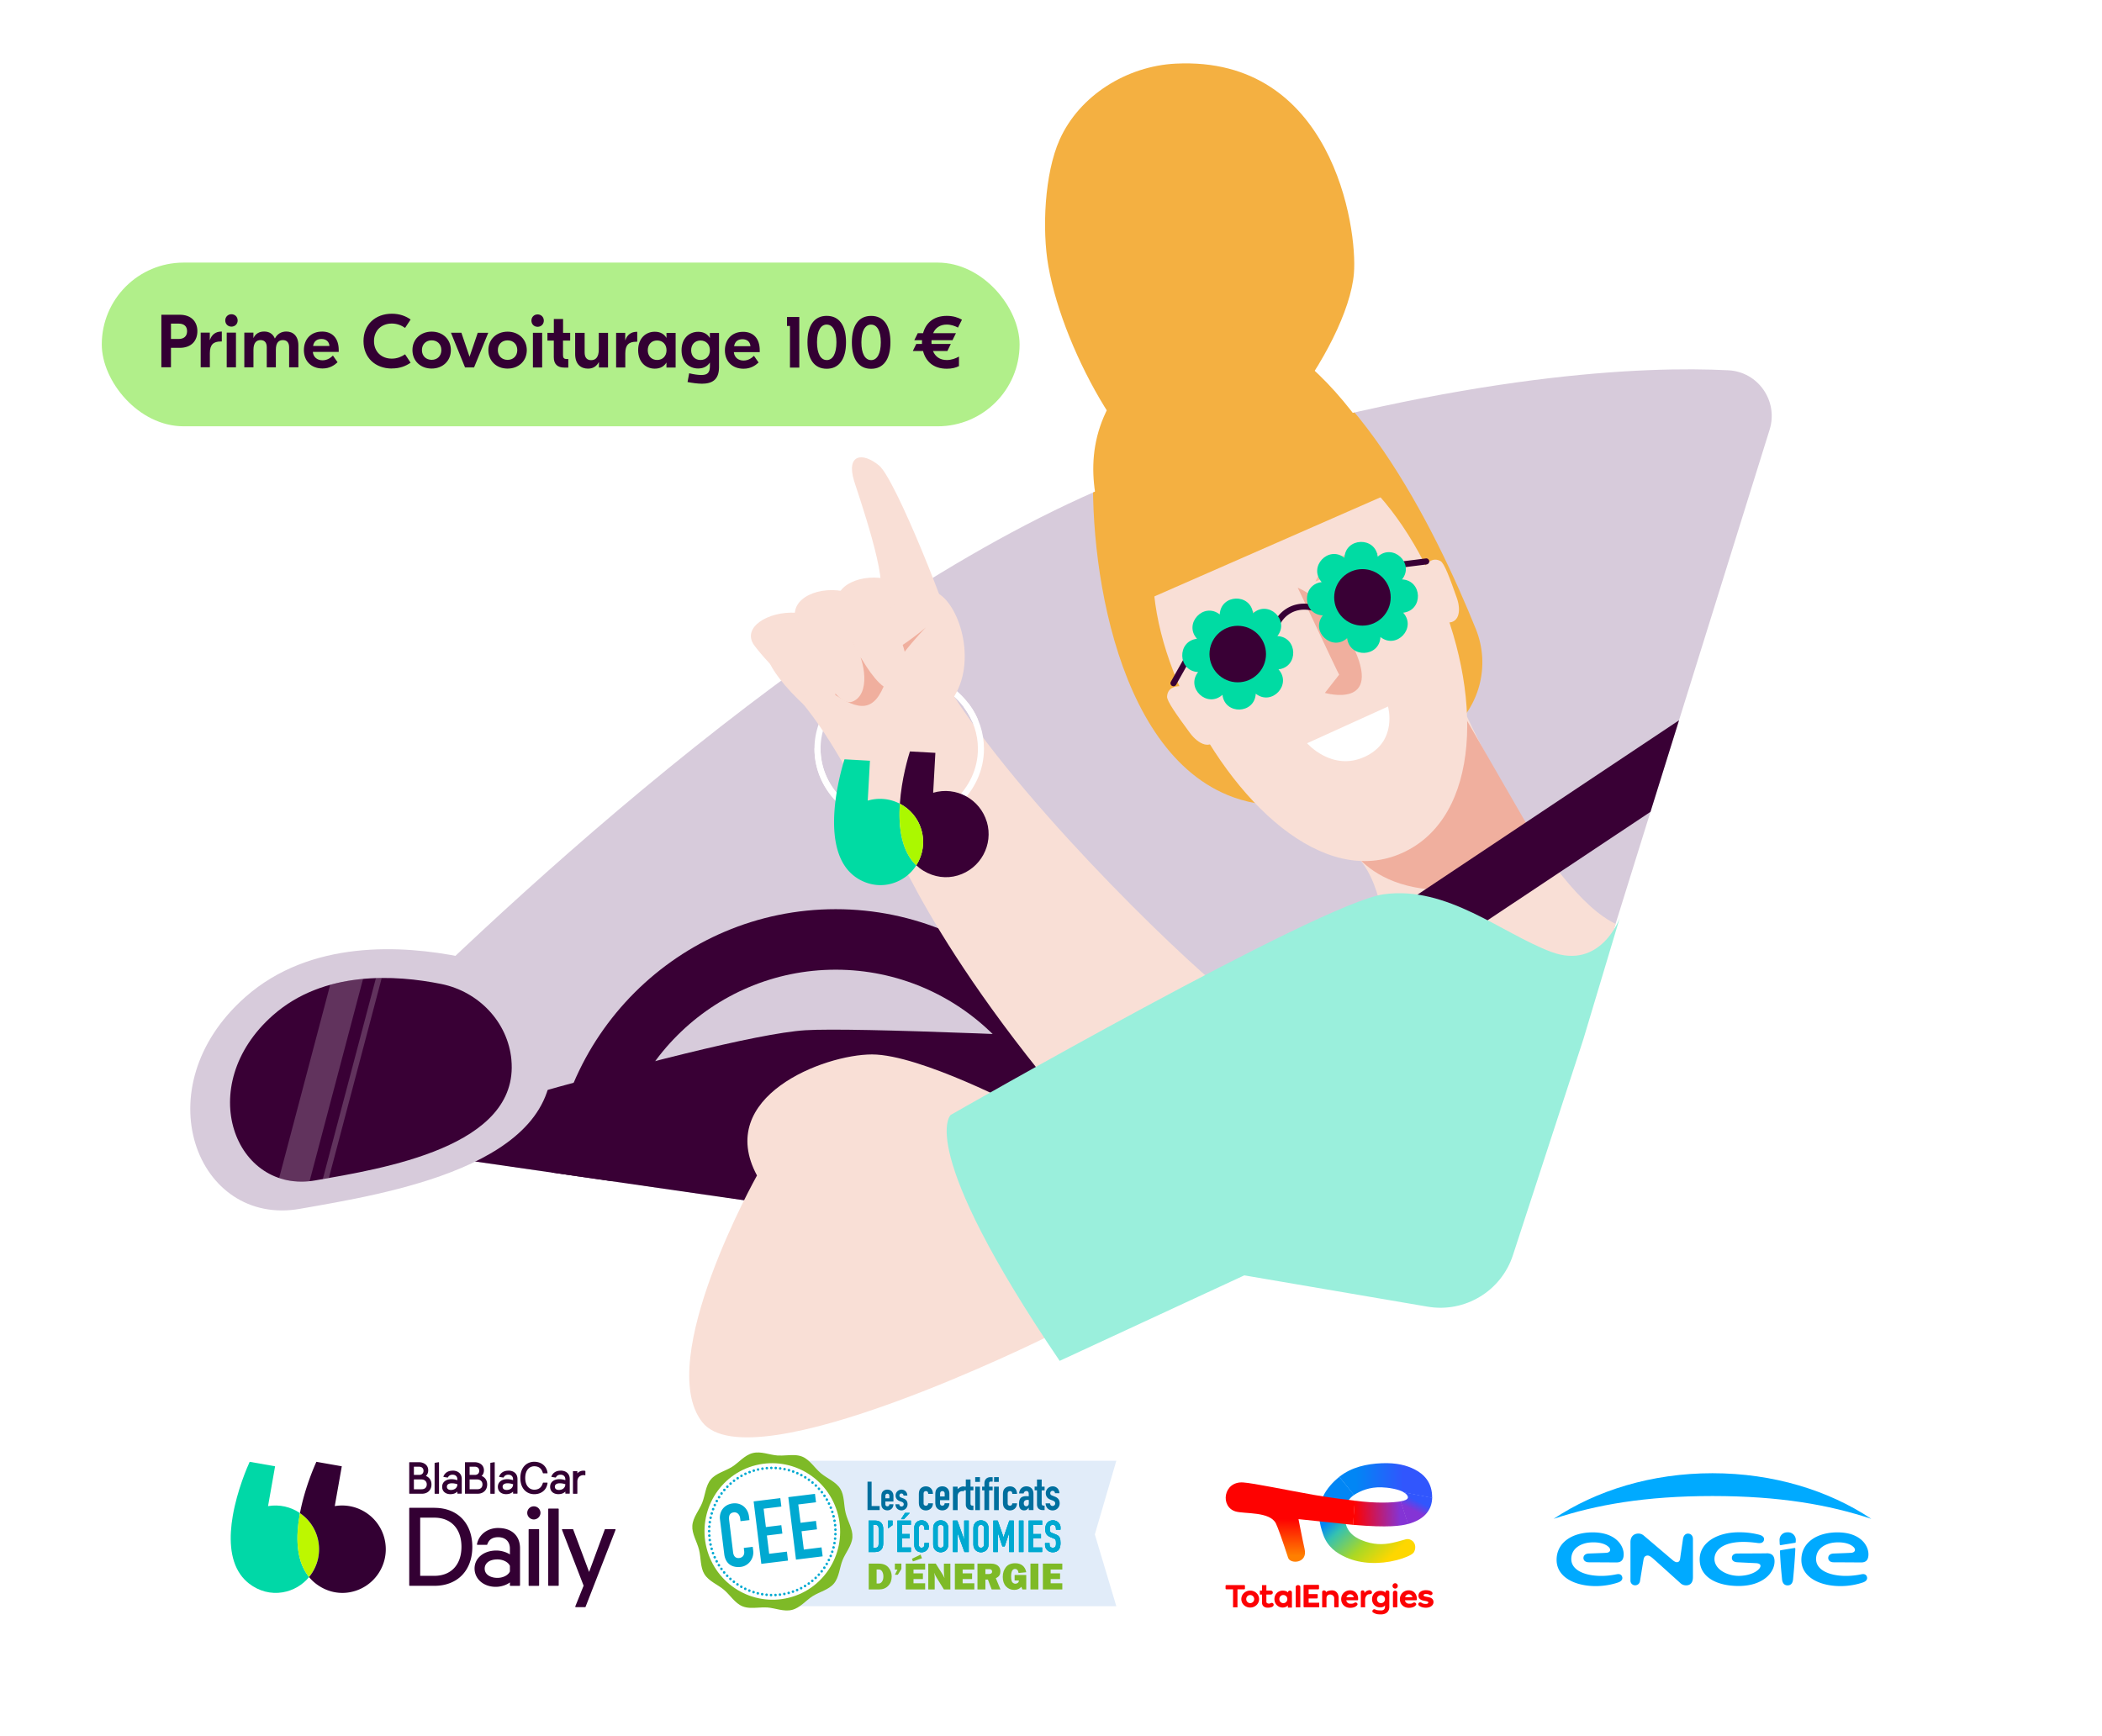 <svg xmlns="http://www.w3.org/2000/svg" viewBox="0 0 621 513"><defs><linearGradient id="Dégradé_sans_nom_4" x1="-1005.8" x2="-1005.39" y1="399.22" y2="400.03" data-name="Dégradé sans nom 4" gradientTransform="matrix(3.94 0 0 -3.94 4380.06 2019.02)" gradientUnits="userSpaceOnUse"><stop offset="0" stop-color="#8434d5"/><stop offset=".85" stop-color="#3156fd"/><stop offset="1" stop-color="#3156fd"/></linearGradient><linearGradient id="Dégradé_sans_nom_6" x1="-1011.73" x2="-1007.71" y1="399.8" y2="395.43" data-name="Dégradé sans nom 6" gradientTransform="matrix(3.94 0 0 -3.94 4380.06 2019.02)" gradientUnits="userSpaceOnUse"><stop offset="0" stop-color="#0186f5"/><stop offset=".13" stop-color="#0186f5"/><stop offset=".32" stop-color="#35c2b0"/><stop offset=".67" stop-color="#aad825"/><stop offset="1" stop-color="#fed700"/></linearGradient><linearGradient id="Dégradé_sans_nom_2" x1="-1014.98" x2="-1014.95" y1="395.78" y2="398.52" data-name="Dégradé sans nom 2" gradientTransform="matrix(3.94 0 0 -3.94 4380.06 2019.02)" gradientUnits="userSpaceOnUse"><stop offset="0" stop-color="#ff7f00"/><stop offset="1" stop-color="#fe0201"/></linearGradient><linearGradient id="Dégradé_sans_nom_3" x1="-1010.93" x2="-1006.48" y1="401.5" y2="401.41" data-name="Dégradé sans nom 3" gradientTransform="matrix(3.94 0 0 -3.94 4380.06 2019.02)" gradientUnits="userSpaceOnUse"><stop offset="0" stop-color="#0186f5"/><stop offset=".2" stop-color="#0186f5"/><stop offset="1" stop-color="#3156fd"/></linearGradient><linearGradient id="Dégradé_sans_nom_5" x1="-1006.7" x2="-1010.12" y1="399.03" y2="398.87" data-name="Dégradé sans nom 5" gradientTransform="matrix(3.94 0 0 -3.94 4380.06 2019.02)" gradientUnits="userSpaceOnUse"><stop offset="0" stop-color="#8434d5"/><stop offset="1" stop-color="#fe0201"/></linearGradient><clipPath id="clippath-2"><path d="m398.53 173.76 6.144-2.793 2.793 6.145-6.145 2.793z" class="cls-5"/></clipPath><clipPath id="clippath-3"><path d="M151.09 313.14c-1.05-11.17-9.7-20.16-20.69-22.39-13.5-2.74-34.7-4.05-49.74 9.21-23.71 20.92-11.16 53 12.55 48.81 19.63-3.46 60.31-9.8 57.87-35.64Z" class="cls-5"/></clipPath><clipPath id="clippath"><path d="M128.2 341.43c-19.29-2.78-27.1-26.45-13.21-40.13 50.81-50.07 151.87-141.26 237.43-166.8 81.76-24.41 133.55-26.33 158.2-25.09 8.81.44 14.81 9.11 12.19 17.53l-74.8 239.98c-3.55 11.39-14.85 18.52-26.66 16.81L128.2 341.44Z" class="cls-5"/></clipPath><clipPath id="clippath-1"><path d="m361.205 191.018 6.146-2.793 2.792 6.145-6.145 2.793z" class="cls-5"/></clipPath><filter id="drop-shadow-1" filterUnits="userSpaceOnUse"><feOffset/><feGaussianBlur result="blur" stdDeviation="6"/><feFlood flood-color="#686868" flood-opacity=".15"/><feComposite in2="blur" operator="in"/><feComposite in="SourceGraphic"/></filter><style>.cls-1{fill:#006f9e}.cls-1,.cls-10,.cls-11,.cls-12,.cls-14,.cls-2,.cls-21,.cls-22,.cls-23,.cls-24,.cls-29,.cls-3,.cls-4,.cls-5,.cls-6,.cls-7,.cls-9{stroke-width:0}.cls-2{fill:#303}.cls-3{fill:#f9dfd6}.cls-4{opacity:.2}.cls-29,.cls-4{fill:#fff}.cls-5{fill:none}.cls-6{fill:#7eba27}.cls-7{fill:#0af}.cls-9{fill:#f7bea5}.cls-10{fill:#00a9d1}.cls-11{fill:#f0af9e}.cls-12{fill:#004754}.cls-31{mix-blend-mode:multiply}.cls-14{fill:#00dba3}.cls-21{fill:#fc0103}.cls-22{fill:#d7cbdb}.cls-23{fill:#f4b041}.cls-24{fill:#390035}</style></defs><g style="isolation:isolate"><g id="Calque_1" data-name="Calque 1"><g style="filter:url(#drop-shadow-1)"><path d="M72.58 416.73h475.83c14 0 25.34 8.95 25.34 20v29.05c0 11.05-11.35 20-25.34 20H72.58c-14 0-25.34-8.95-25.34-20v-29.05c0-11.05 11.35-20 25.34-20Z" class="cls-29"/><path d="M224.21 431.62v42.98H329.8l-6.35-21.22 6.35-21.76H224.21z" style="fill:#e1ecf9;stroke-width:0"/><path d="M256.29 437.8h1.21v7.2h2.38v1.2h-3.59v-8.4zM261.57 442.72h1.18v-.68c0-.45-.22-.68-.59-.68s-.59.24-.59.68v.68Zm0 .95v.81c0 .38.22.59.59.59.46 0 .57-.34.59-.6h1.2c0 .5-.18.96-.48 1.27-.32.33-.76.53-1.31.53-.73 0-1.29-.34-1.57-.86-.17-.31-.22-.73-.22-1.22v-1.97c0-.48.06-.91.22-1.22.28-.52.84-.86 1.57-.86 1.11 0 1.79.81 1.79 1.87v1.65h-2.38ZM266.92 441.9c-.01-.4-.3-.61-.61-.61-.38 0-.59.3-.59.6 0 .22.06.44.51.61l.71.28c.9.34 1.18.98 1.18 1.69 0 .99-.76 1.81-1.79 1.81-.94 0-1.75-.63-1.79-1.81h1.13c.05.33.2.67.65.67.34 0 .67-.25.67-.65 0-.33-.14-.56-.6-.73l-.58-.21c-.76-.28-1.22-.85-1.22-1.65 0-1.02.8-1.75 1.77-1.75s1.69.76 1.7 1.75h-1.13ZM311.67 441.21c-.01-.47-.34-.71-.71-.71-.44 0-.68.34-.68.7 0 .26.07.51.59.71l.82.33c1.04.4 1.37 1.14 1.37 1.96 0 1.15-.88 2.09-2.08 2.09-1.09 0-2.02-.73-2.08-2.09h1.31c.05.38.23.78.75.78.4 0 .78-.29.78-.75 0-.38-.16-.64-.7-.85l-.67-.25c-.88-.33-1.41-.99-1.41-1.92 0-1.18.93-2.03 2.05-2.03s1.96.88 1.97 2.03h-1.31Zm-5.32-4.05h1.4v2.11h.86v1.09h-.86v3.84c0 .64.25.68.86.68v1.31h-.57c-1.26 0-1.68-.89-1.68-1.63v-4.21h-.7v-1.09h.7v-2.11Zm-2.42 6.06a1.82 1.82 0 0 0-.38-.04c-.6 0-1.09.25-1.09.99 0 .53.27.89.73.89s.75-.33.75-.89v-.94Zm0 2.27h-.03c-.37.51-.67.79-1.34.79s-1.51-.31-1.51-1.85.45-2.35 2.2-2.35c.19 0 .38.03.67.04v-.73c0-.46-.18-.82-.7-.82-.36 0-.71.25-.79.7h-1.35c.04-.62.26-1.14.63-1.5.37-.37.89-.59 1.52-.59 1.16 0 2.09.74 2.09 2.19v4.83h-1.4v-.71Zm-6.23-1.28c0 .44.26.68.68.68.53 0 .66-.4.68-.7h1.4c0 .57-.21 1.11-.56 1.48-.37.38-.88.62-1.52.62-.85 0-1.49-.4-1.82-1-.19-.36-.26-.85-.26-1.41v-2.28c0-.56.07-1.05.26-1.41.33-.6.97-1 1.82-1 1.29 0 2.08.93 2.08 2.22h-1.4c0-.56-.26-.82-.68-.82s-.68.27-.68.79v2.83Zm-4.02-4.94h1.4v6.94h-1.4v-6.94Zm0-2.81h1.4v1.4h-1.4v-1.4Zm-2.85 3.9h-.68v-1.09h.68v-.94c0-1.34.89-1.86 1.79-1.86h.64v1.31h-.63c-.26 0-.41.18-.41.48v1.01h1.04v1.09h-1.04v5.84h-1.4v-5.84Zm-2.72-1.09h1.4v6.94h-1.4v-6.94Zm0-2.81h1.4v1.4h-1.4v-1.4Zm-2.79.7h1.4v2.11h.86v1.09h-.86v3.84c0 .64.25.68.86.68v1.31h-.57c-1.26 0-1.68-.89-1.68-1.63v-4.21h-.7v-1.09h.7v-2.11Zm-3.81 2.11h1.4v.74c.57-.51 1.04-.82 1.85-.82v1.48c-.14-.05-.27-.08-.42-.08-.59 0-1.42.37-1.42 1.5v4.12h-1.4v-6.94Zm-3.79 2.9h1.37v-.79c0-.52-.26-.79-.68-.79s-.68.27-.68.79v.79Zm0 1.09v.94c0 .44.26.68.68.68.53 0 .66-.4.68-.7h1.4c0 .57-.2 1.11-.56 1.48-.37.38-.88.62-1.52.62-.85 0-1.49-.4-1.82-1-.19-.36-.26-.85-.26-1.41v-2.28c0-.56.07-1.05.26-1.41.33-.6.97-1 1.82-1 1.29 0 2.08.94 2.08 2.16v1.92h-2.76Zm-4.86.95c0 .44.26.68.68.68.53 0 .66-.4.68-.7h1.4c0 .57-.2 1.11-.56 1.48-.37.38-.88.62-1.52.62-.85 0-1.49-.4-1.82-1-.19-.36-.26-.85-.26-1.41v-2.28c0-.56.07-1.05.26-1.41.33-.6.97-1 1.82-1 1.29 0 2.08.93 2.08 2.22h-1.4c0-.56-.26-.82-.68-.82s-.68.27-.68.79v2.83Z" class="cls-1"/><path d="M313.32 451.32c0-1.03-.89-2.1-2.22-2.1-1.53 0-2.28 1.13-2.28 2.54 0 1.16.3 1.92 1.45 2.38l.95.39c.65.26.77.42.77 1.41 0 .85-.06 1.38-.97 1.38-.68 0-.94-.47-.94-.95v-.42h-1.33v.5c0 1.25.98 2.2 2.27 2.2 1.72 0 2.3-1.16 2.3-2.72 0-1.36-.22-2.1-1.4-2.54l-1.02-.4c-.69-.27-.76-.52-.76-1.24 0-.61.17-1.2.9-1.2.68 0 .94.51.94 1.12v.3h1.33v-.65Zm-9.4 7.26h3.97v-1.33h-2.64v-2.72h2.3v-1.25h-2.3v-2.72h2.64v-1.25h-3.97v9.28Zm-2.88 0h1.33v-9.28h-1.33v9.28Zm-7.56 0h1.33v-5.64h.03l1.31 3.99h.67l1.32-3.99h.03v5.64h1.33v-9.28h-1.29l-1.7 4.91h-.03l-1.71-4.91h-1.28v9.28Zm-5.89-2.19c0 1.51 1.15 2.27 2.23 2.27s2.23-.76 2.23-2.27v-4.9c0-1.51-1.15-2.27-2.23-2.27s-2.23.76-2.23 2.27v4.9Zm1.33-4.9c0-.64.42-.94.9-.94s.9.3.9.94v4.9c0 .64-.42.94-.9.94s-.9-.3-.9-.94v-4.9Zm-7.36 7.09h1.33V453h.03l2.04 5.58h1.25v-9.28h-1.33v5.59h-.03l-2.01-5.59h-1.28v9.28Zm-5.85-2.19c0 1.51 1.15 2.27 2.23 2.27s2.23-.76 2.23-2.27v-4.9c0-1.51-1.15-2.27-2.23-2.27s-2.23.76-2.23 2.27v4.9Zm1.33-4.9c0-.64.42-.94.9-.94s.9.3.9.94v4.9c0 .64-.42.94-.9.94s-.9-.3-.9-.94v-4.9Zm-2.6 4.44h-1.33v.46c0 .73-.47.94-.84.94-.6 0-.81-.42-.81-.95v-4.74c0-.63.16-1.08.82-1.08.51 0 .82.44.82.96v.44h1.33v-.52c0-1.29-.91-2.22-2.14-2.22-1.29 0-2.17.93-2.17 2.14v5.11c0 1.69 1.17 2.19 2.19 2.19 1.19 0 2.11-1 2.11-2.15v-.57Zm-9.31 2.65h3.97v-1.33h-2.64v-2.72h2.3v-1.25h-2.3v-2.72h2.64v-1.25h-3.97v9.28Zm1.07-9.7h.86l1.72-1.84h-1.41l-1.17 1.84Zm-3.84 2.72 1.33-.96v-1.33h-1.33v2.29Zm-5.74 6.98h1.85c1.57 0 2.45-.82 2.45-2.54v-4.34c0-1.5-.84-2.4-2.34-2.4h-1.97v9.28Zm1.33-8.03h.61c.78 0 1.03.42 1.03 1.15v4.47c0 .79-.29 1.16-1.03 1.16h-.61v-6.78Z" class="cls-10"/><path d="M313.32 451.32c0-1.03-.89-2.1-2.22-2.1-1.53 0-2.28 1.13-2.28 2.54 0 1.16.3 1.92 1.45 2.38l.95.39c.65.26.77.42.77 1.41 0 .85-.06 1.38-.97 1.38-.68 0-.94-.47-.94-.95v-.42h-1.33v.5c0 1.25.98 2.2 2.27 2.2 1.72 0 2.3-1.16 2.3-2.72 0-1.36-.22-2.1-1.4-2.54l-1.02-.4c-.69-.27-.76-.52-.76-1.24 0-.61.17-1.2.9-1.2.68 0 .94.51.94 1.12v.3h1.33v-.65Zm-9.4 7.26h3.97v-1.33h-2.64v-2.72h2.3v-1.25h-2.3v-2.72h2.64v-1.25h-3.97v9.28Zm-2.88 0h1.33v-9.28h-1.33v9.28Zm-7.56 0h1.33v-5.64h.03l1.31 3.99h.67l1.32-3.99h.03v5.64h1.33v-9.28h-1.29l-1.7 4.91h-.03l-1.71-4.91h-1.28v9.28Zm-5.89-2.19c0 1.51 1.15 2.27 2.23 2.27s2.23-.76 2.23-2.27v-4.9c0-1.51-1.15-2.27-2.23-2.27s-2.23.76-2.23 2.27v4.9Zm1.33-4.9c0-.64.42-.94.9-.94s.9.3.9.94v4.9c0 .64-.42.94-.9.94s-.9-.3-.9-.94v-4.9Zm-7.36 7.09h1.33V453h.03l2.04 5.58h1.25v-9.28h-1.33v5.59h-.03l-2.01-5.59h-1.28v9.28Zm-5.85-2.19c0 1.51 1.15 2.27 2.23 2.27s2.23-.76 2.23-2.27v-4.9c0-1.51-1.15-2.27-2.23-2.27s-2.23.76-2.23 2.27v4.9Zm1.33-4.9c0-.64.42-.94.9-.94s.9.3.9.94v4.9c0 .64-.42.94-.9.94s-.9-.3-.9-.94v-4.9Zm-2.6 4.44h-1.33v.46c0 .73-.47.94-.84.94-.6 0-.81-.42-.81-.95v-4.74c0-.63.16-1.08.82-1.08.51 0 .82.44.82.96v.44h1.33v-.52c0-1.29-.91-2.22-2.14-2.22-1.29 0-2.17.93-2.17 2.14v5.11c0 1.69 1.17 2.19 2.19 2.19 1.19 0 2.11-1 2.11-2.15v-.57Zm-9.31 2.65h3.97v-1.33h-2.64v-2.72h2.3v-1.25h-2.3v-2.72h2.64v-1.25h-3.97v9.28Zm1.07-9.7h.86l1.72-1.84h-1.41l-1.17 1.84Zm-3.84 2.72 1.33-.96v-1.33h-1.33v2.29Zm-5.74 6.98h1.85c1.57 0 2.45-.82 2.45-2.54v-4.34c0-1.5-.84-2.4-2.34-2.4h-1.97v9.28Zm1.33-8.03h.61c.78 0 1.03.42 1.03 1.15v4.47c0 .79-.29 1.16-1.03 1.16h-.61v-6.78Z" class="cls-10"/><path d="M257.94 457.34h.61c.74 0 1.03-.37 1.03-1.16v-4.48c0-.73-.25-1.15-1.03-1.15h-.61v6.79Zm-1.33-8.05h1.97c1.5 0 2.34.9 2.34 2.4v4.35c0 1.72-.89 2.55-2.45 2.55h-1.85v-9.3ZM262.34 449.29h1.33v1.34l-1.33.96v-2.3zM267.35 447.03h1.41l-1.72 1.84h-.86l1.18-1.84Zm-2.24 2.26h3.97v1.25h-2.64v2.73h2.3v1.25h-2.3v2.73h2.64v1.33h-3.97v-9.3ZM274.42 456.51c0 1.15-.93 2.15-2.12 2.15-1.02 0-2.19-.5-2.19-2.19v-5.12c0-1.21.88-2.14 2.17-2.14s2.14.93 2.14 2.22v.52h-1.33v-.44c0-.52-.31-.97-.82-.97-.67 0-.82.46-.82 1.08v4.75c0 .54.21.95.81.95.37 0 .84-.21.84-.94v-.46h1.33v.57ZM277 456.4c0 .64.42.94.9.94s.9-.3.9-.94v-4.91c0-.64-.42-.94-.9-.94s-.9.3-.9.94v4.91Zm-1.33-4.91c0-1.51 1.15-2.27 2.23-2.27s2.23.76 2.23 2.27v4.91c0 1.51-1.15 2.27-2.23 2.27s-2.23-.76-2.23-2.27v-4.91ZM281.52 449.29h1.28l2.01 5.61h.02v-5.61h1.33v9.3h-1.25l-2.04-5.59h-.02v5.59h-1.33v-9.3zM288.88 456.4c0 .64.42.94.9.94s.9-.3.9-.94v-4.91c0-.64-.42-.94-.9-.94s-.9.3-.9.94v4.91Zm-1.33-4.91c0-1.51 1.15-2.27 2.23-2.27s2.23.76 2.23 2.27v4.91c0 1.51-1.15 2.27-2.23 2.27s-2.23-.76-2.23-2.27v-4.91ZM293.45 449.29h1.28l1.71 4.93h.03l1.69-4.93h1.3v9.3h-1.34v-5.65h-.02l-1.32 3.99h-.67l-1.3-3.99h-.03v5.65h-1.33v-9.3zM301.01 449.29h1.33v9.3h-1.33zM303.88 449.29h3.97v1.26h-2.64v2.73h2.3v1.25h-2.3v2.73h2.64v1.33h-3.97v-9.3zM313.27 451.97h-1.33v-.3c0-.61-.26-1.12-.94-1.12-.73 0-.9.59-.9 1.2 0 .72.06.97.76 1.24l1.02.4c1.18.44 1.4 1.19 1.4 2.55 0 1.57-.57 2.73-2.3 2.73-1.29 0-2.27-.95-2.27-2.21v-.5h1.33v.42c0 .48.26.95.94.95.9 0 .97-.54.97-1.38 0-.99-.12-1.15-.77-1.41l-.95-.39c-1.15-.47-1.45-1.23-1.45-2.39 0-1.41.76-2.55 2.29-2.55 1.33 0 2.22 1.07 2.22 2.1v.65Z" class="cls-10"/><path d="M258.99 467.89h.61c.39 0 .71-.19.98-.57.27-.38.4-.89.4-1.54 0-.56-.12-1.03-.36-1.44-.24-.4-.58-.6-1.03-.6h-.61v4.14Zm-2.34 1.75v-7.63h2.95c1.28 0 2.24.38 2.88 1.14.64.76.96 1.64.96 2.64 0 1.14-.34 2.07-1.03 2.78-.68.71-1.57 1.07-2.66 1.07h-3.1ZM266.3 462.01v1.6l-1.05 1.69h-.88l.77-1.52h-.77v-1.77h1.93zM269.41 460.59l2.56-1.25.41 1.09-2.67.93-.29-.77Zm3.91 7.23v1.82h-5.74v-7.63h5.74v1.76h-3.44v1.11h2.78v1.69h-2.78v1.25h3.44ZM280.77 469.64h-1.91l-2.09-3.37c-.27-.43-.54-.96-.81-1.58.12.49.18.91.18 1.25v3.7h-1.9v-7.63h2.21l1.78 2.8c.35.56.62 1.04.81 1.47-.12-.65-.18-1.32-.18-2v-2.26h1.91v7.63ZM287.85 467.82v1.82h-5.75v-7.63h5.75v1.76h-3.45v1.11h2.79v1.69h-2.79v1.25h3.45zM291.12 465.09h1c.29 0 .53-.06.71-.18.18-.12.27-.3.27-.54 0-.49-.3-.73-.9-.73h-1.08v1.46Zm4.45 4.55h-2.6l-1.11-2.92h-.74v2.92h-2.34v-7.63h3.99c.88 0 1.56.21 2.05.62.49.41.73.96.73 1.63 0 .44-.09.83-.27 1.17-.18.34-.54.64-1.08.89l1.38 3.33ZM303.19 465.37v4.28h-1.15c-.09-.32-.2-.58-.31-.8-.47.61-1.17.92-2.1.92-.98 0-1.79-.34-2.43-1.03-.63-.69-.95-1.62-.95-2.79s.31-2.1.92-2.88c.61-.78 1.53-1.17 2.74-1.17.91 0 1.64.23 2.2.69.56.46.92 1.12 1.08 1.97l-2.27.22c-.11-.79-.46-1.19-1.05-1.19-.77 0-1.15.73-1.15 2.19 0 .88.12 1.47.37 1.75s.54.42.9.42c.28 0 .52-.09.72-.26.2-.17.3-.41.3-.7h-1.26v-1.62h3.44ZM304.43 462.01h2.34v7.63h-2.34zM313.84 467.82v1.82h-5.74v-7.63h5.74v1.76h-3.44v1.11h2.78v1.69h-2.78v1.25h3.44zM249.85 447.11c-.61-2.43-.34-5.19-1.59-7.21-1.3-2.09-3.91-3.05-5.75-4.6-1.85-1.56-3.26-3.98-5.5-4.9-1.42-.58-3.03-.48-4.65-.39-.9.05-1.8.11-2.67.05-2.35-.17-4.89-1.32-7.29-.72-2.41.6-4.11 2.8-6.1 4.06-2.07 1.3-4.77 1.89-6.3 3.74-1.55 1.86-1.65 4.65-2.55 6.91-.89 2.23-2.75 4.31-2.91 6.76-.16 2.37 1.37 4.68 1.98 7.11.6 2.43.34 5.19 1.59 7.21 1.3 2.09 3.91 3.05 5.75 4.6 1.85 1.56 3.26 3.98 5.5 4.9 1.42.58 3.03.48 4.65.39.9-.05 1.8-.11 2.67-.05 2.35.17 4.89 1.32 7.29.72 2.41-.6 4.11-2.8 6.1-4.06 2.07-1.3 4.77-1.89 6.3-3.74 1.55-1.86 1.65-4.65 2.55-6.91.89-2.23 2.75-4.31 2.91-6.76.16-2.37-1.37-4.68-1.98-7.11" class="cls-6"/><path d="M247.6 447.67c-2.7-10.81-13.58-17.41-24.31-14.74-10.73 2.68-17.24 13.61-14.55 24.42 2.7 10.81 13.58 17.41 24.31 14.74 10.73-2.68 17.24-13.61 14.55-24.43" class="cls-29"/><path d="M224.04 434.57c-.2.05-.4-.08-.45-.28-.05-.2.08-.41.28-.45.2-.05.4.08.45.29.05.2-.08.4-.28.45Zm-1.71.08c-.06-.2.05-.41.25-.47s.41.05.47.25-.05.41-.25.47h-.02a.375.375 0 0 1-.45-.25m2.98-.32a.38.38 0 0 1-.43-.32c-.03-.21.11-.4.31-.43.21-.03.4.11.43.32.03.19-.09.38-.28.43h-.03Zm-4.22.78c-.08-.19.02-.41.22-.49.19-.07.41.02.49.22.08.2-.02.42-.21.49h-.04a.355.355 0 0 1-.44-.22m5.48-.94a.38.38 0 0 1-.41-.34c-.02-.21.13-.39.34-.41.21-.02.39.14.41.35.02.19-.11.35-.28.4h-.06Zm-6.7 1.47a.38.38 0 0 1 .18-.5c.19-.09.41 0 .5.18.09.19 0 .41-.18.5l-.07.02a.377.377 0 0 1-.43-.21m7.99-1.52c-.21 0-.38-.16-.38-.37s.16-.38.37-.38.38.16.38.37c0 .18-.12.33-.28.37h-.08Zm-9.15 2.16a.39.39 0 0 1 .14-.52c.18-.1.41-.03.51.15.1.18.04.41-.15.51l-.09.04a.382.382 0 0 1-.42-.18m10.45-2.13a.38.38 0 0 1 .03-.76c.21.01.37.19.36.4-.01.17-.13.31-.28.35-.04 0-.07.01-.11.01m-11.55 2.84c-.11-.18-.07-.41.11-.52.17-.11.41-.06.52.11.11.18.07.41-.11.52-.04.02-.08.04-.12.05a.362.362 0 0 1-.4-.16m12.83-2.72a.371.371 0 0 1-.32-.42.38.38 0 0 1 .42-.33.379.379 0 0 1 .04.74.33.33 0 0 1-.14 0m-13.89 3.51a.38.38 0 0 1 .07-.53c.16-.12.4-.09.53.07.12.17.09.4-.07.53a.35.35 0 0 1-.14.06c-.14.04-.3-.01-.39-.14m15.16-3.28a.382.382 0 0 1-.3-.44c.04-.21.24-.34.44-.3a.375.375 0 0 1 .01.73.43.43 0 0 1-.16 0m-16.15 4.16a.378.378 0 0 1 .03-.53.37.37 0 0 1 .53.04c.14.16.12.4-.03.53-.05.04-.1.07-.16.08-.13.03-.28 0-.37-.12m17.42-3.85a.377.377 0 0 1-.26-.47c.05-.2.26-.32.46-.26.2.05.32.26.26.47-.04.14-.14.23-.27.27-.06.02-.13.01-.19 0m-18.36 4.77a.368.368 0 0 1 0-.53c.15-.15.38-.15.53 0a.38.38 0 0 1-.18.64.38.38 0 0 1-.36-.1m19.6-4.4c-.2-.07-.3-.29-.23-.48.07-.2.28-.3.48-.23.2.07.3.29.23.48a.37.37 0 0 1-.26.24c-.07.02-.14.01-.22-.01m-20.46 5.38a.37.37 0 0 1-.04-.53c.14-.16.37-.17.53-.04.16.13.18.37.04.53a.365.365 0 0 1-.52.04m21.65-4.9c-.19-.08-.28-.31-.19-.5.08-.19.3-.28.49-.2.19.08.28.31.2.5a.39.39 0 0 1-.25.22c-.08.02-.16.01-.24-.02m-22.47 5.95a.382.382 0 0 1-.08-.53c.12-.17.36-.2.52-.08.17.13.2.36.08.53-.05.07-.13.12-.21.14-.11.03-.22 0-.32-.06m23.63-5.39c-.18-.1-.26-.33-.16-.51s.32-.26.51-.16c.18.1.26.33.16.51a.35.35 0 0 1-.24.19c-.09.02-.18.01-.26-.03m-24.35 6.5a.374.374 0 0 1-.11-.52c.11-.18.34-.23.52-.11.18.11.23.35.12.52a.34.34 0 0 1-.23.16c-.1.02-.2 0-.29-.05m25.46-5.86a.386.386 0 0 1-.13-.52c.11-.18.34-.24.52-.13.18.11.23.34.13.52-.05.09-.14.15-.23.17-.09.02-.2.01-.29-.04m-26.12 7.01a.378.378 0 0 1-.15-.51c.1-.18.33-.25.51-.15s.25.33.15.51a.38.38 0 0 1-.24.19c-.09.02-.19.01-.27-.04m27.19-6.29a.383.383 0 0 1-.09-.53c.12-.17.36-.21.52-.09.17.12.21.36.09.53-.05.08-.13.13-.21.15-.1.03-.22 0-.31-.06m-27.75 7.49c-.19-.09-.27-.31-.19-.5.08-.19.31-.27.5-.19.19.09.27.31.19.5-.05.11-.14.18-.25.21a.43.43 0 0 1-.25-.02m28.78-6.7a.379.379 0 0 1-.05-.53c.13-.16.37-.18.53-.05.16.13.18.37.05.53-.05.06-.12.11-.2.12-.11.03-.24 0-.33-.08m-29.25 7.94a.385.385 0 0 1-.22-.49c.07-.19.29-.29.48-.22.2.07.3.29.22.49-.05.12-.14.21-.26.23-.07.02-.15.02-.22-.01m30.22-7.06a.38.38 0 0 1-.01-.54c.14-.15.38-.15.53-.01s.16.38.01.53c-.05.05-.11.09-.18.11-.12.03-.25 0-.35-.09m-30.61 8.33a.375.375 0 0 1-.25-.47c.06-.2.27-.31.47-.26.2.06.31.27.25.47-.04.13-.14.23-.27.26a.34.34 0 0 1-.2 0m31.51-7.4a.377.377 0 0 1 .02-.53.37.37 0 0 1 .53.03c.14.15.13.39-.02.53-.05.04-.1.07-.16.09-.13.03-.27 0-.37-.11m-31.81 8.67a.385.385 0 0 1-.29-.45c.04-.2.24-.33.45-.29.2.04.33.25.29.45-.03.15-.14.25-.28.29-.05.01-.11.02-.17 0m32.65-7.69a.38.38 0 0 1 .06-.53c.16-.13.4-.1.53.06a.379.379 0 0 1-.2.6.37.37 0 0 1-.38-.13m-32.87 9a.375.375 0 0 1-.32-.43c.03-.21.22-.35.42-.32.21.03.35.22.32.43-.02.16-.14.28-.28.31a.33.33 0 0 1-.14 0m33.62-7.94a.371.371 0 0 1 .1-.52c.17-.12.41-.07.52.1.12.17.07.41-.1.53-.04.03-.08.04-.12.05a.362.362 0 0 1-.4-.16m-33.74 9.27a.388.388 0 0 1-.35-.41c.02-.21.2-.36.4-.35.21.01.36.2.35.4-.01.17-.13.3-.28.34-.04 0-.08.01-.12 0m34.43-8.15c-.1-.18-.04-.41.13-.52.18-.1.41-.04.51.14.11.18.04.41-.14.52l-.1.04a.382.382 0 0 1-.42-.18m-34.43 9.5a.38.38 0 1 1 .38-.38c0 .18-.12.32-.28.36h-.09Zm35.06-8.35a.38.38 0 0 1 .17-.51c.19-.09.41-.01.5.17.09.19.02.41-.17.51l-.08.03a.383.383 0 0 1-.43-.2m-34.97 9.67a.372.372 0 0 1-.4-.35c-.02-.21.14-.39.35-.4.21-.01.39.14.4.35.01.19-.11.35-.28.39h-.07Zm35.51-8.49c-.08-.19.01-.42.21-.49.19-.08.41.02.49.21.08.2-.01.42-.21.49l-.05.02a.38.38 0 0 1-.44-.23m-35.35 9.81a.388.388 0 0 1-.43-.32c-.03-.21.11-.4.32-.43.21-.03.4.12.42.32.03.19-.09.37-.28.42h-.04Zm35.79-8.59a.37.37 0 0 1 .24-.47c.2-.06.41.04.47.24.06.2-.04.41-.24.48h-.03a.366.366 0 0 1-.45-.25m-35.52 9.89a.39.39 0 0 1-.45-.29c-.04-.2.08-.41.29-.45.2-.04.4.09.45.29.04.2-.08.39-.28.44h-.01Zm35.9-8.59Zm0 0v-.02l-.01-.02a.38.38 0 0 1 .27-.46c.2-.05.4.07.46.28v.02l.01.02c.05.2-.07.41-.27.46-.2.05-.41-.07-.46-.28m-36.03 9.61c-.06-.2.06-.41.26-.47s.41.06.47.26-.06.41-.26.47h-.01c-.2.05-.4-.06-.45-.26m36.72-8.03c-.2.04-.4-.1-.43-.31-.04-.21.1-.4.3-.44.2-.04.4.1.43.31.03.2-.09.38-.28.43h-.03Zm-36.31 9.32a.371.371 0 1 1 .7-.25c.07.2-.03.41-.22.48h-.04a.348.348 0 0 1-.44-.23m36.47-8.01a.373.373 0 0 1-.41-.34.372.372 0 1 1 .74-.07c.02.19-.1.36-.28.41h-.05Zm-35.96 9.26c-.08-.19 0-.42.19-.5.19-.08.41 0 .5.19.08.19 0 .41-.19.5l-.06.02c-.18.04-.36-.04-.43-.21m36.01-7.93c-.21 0-.38-.16-.39-.37 0-.21.16-.38.36-.39.21 0 .38.16.39.37 0 .18-.12.34-.28.38h-.08Zm-35.43 9.15a.373.373 0 1 1 .66-.35c.1.19.03.41-.15.51l-.09.03a.37.37 0 0 1-.42-.19m35.4-7.83c-.21 0-.37-.18-.36-.39 0-.21.18-.37.39-.36.21 0 .37.18.36.39 0 .17-.13.31-.28.35-.03 0-.07.01-.11.01m-34.73 9a.374.374 0 0 1 .12-.52c.17-.11.41-.06.52.12.11.18.06.41-.12.52-.04.02-.07.04-.11.05a.368.368 0 0 1-.41-.17m34.61-7.68a.368.368 0 0 1-.33-.42c.02-.21.21-.36.41-.33.21.02.36.21.33.42-.02.16-.13.29-.28.32-.04.01-.09.01-.13 0m-33.85 8.81a.38.38 0 0 1 .08-.53c.17-.12.4-.08.53.08.12.17.09.41-.08.53a.383.383 0 0 1-.53-.09m33.63-7.48a.382.382 0 0 1-.3-.44c.04-.2.23-.34.44-.3.2.04.34.24.3.44a.39.39 0 0 1-.28.3.43.43 0 0 1-.16 0m-32.8 8.55c-.13-.16-.11-.4.04-.53.16-.14.4-.11.53.04.13.16.11.4-.04.53-.04.04-.1.06-.15.08-.13.03-.28 0-.38-.12m32.5-7.27a.38.38 0 0 1-.27-.46c.05-.2.26-.32.46-.27.2.05.32.26.27.46-.03.14-.14.24-.27.27-.06.01-.12.01-.18 0m-31.6 8.28a.377.377 0 0 1 0-.53c.15-.15.39-.14.53 0a.377.377 0 0 1-.17.63.38.38 0 0 1-.36-.1m31.19-7.01c-.2-.07-.3-.28-.24-.48.06-.2.28-.3.47-.24.2.07.3.28.24.48-.04.13-.14.22-.26.25-.07.02-.14.02-.21 0m-30.22 7.93a.378.378 0 0 1-.03-.53c.14-.16.37-.17.53-.03.15.14.17.38.03.53-.05.06-.12.1-.19.12-.12.03-.25 0-.34-.08m29.74-6.72a.383.383 0 0 1-.2-.5c.08-.19.3-.28.49-.2.19.08.28.3.2.5-.05.11-.15.19-.26.22-.07.02-.16.01-.23-.02m-28.7 7.58a.372.372 0 0 1-.07-.53c.13-.17.36-.2.53-.07a.382.382 0 0 1-.14.67.37.37 0 0 1-.32-.07m28.13-6.39a.38.38 0 0 1-.17-.51c.09-.19.32-.26.5-.17a.38.38 0 1 1-.34.68m-27.03 7.18a.395.395 0 0 1-.11-.53c.12-.17.35-.22.52-.1.17.11.22.35.11.52-.05.08-.13.14-.22.16-.1.03-.21.01-.3-.05m26.39-6.03a.377.377 0 0 1-.13-.52c.1-.18.33-.24.51-.13.18.11.24.34.13.52-.05.09-.14.15-.23.17-.09.02-.19.01-.28-.04m-25.24 6.74a.375.375 0 0 1-.14-.51c.1-.18.33-.25.51-.14.18.1.24.33.14.52-.05.09-.14.16-.24.18-.09.02-.19.01-.28-.04m24.52-5.65a.392.392 0 0 1-.1-.53c.12-.17.35-.21.52-.1.17.12.21.35.1.53-.05.08-.13.13-.22.15-.1.02-.21 0-.3-.06m-23.32 6.27a.375.375 0 0 1-.18-.5c.09-.19.31-.27.5-.18.19.09.27.32.18.51a.36.36 0 0 1-.25.2c-.08.02-.17.01-.25-.03m22.51-5.21a.38.38 0 0 1-.06-.53.38.38 0 0 1 .53-.06c.16.13.19.37.06.53-.05.07-.12.11-.2.13-.11.03-.23 0-.33-.07m-21.28 5.76a.376.376 0 1 1 .28-.7.38.38 0 0 1-.05.72c-.07.02-.15.02-.23-.01m20.41-4.79a.378.378 0 0 1-.02-.53c.14-.15.38-.16.53-.02a.378.378 0 0 1-.16.64c-.12.03-.25 0-.35-.09m-19.14 5.23a.38.38 0 0 1-.25-.47c.06-.2.27-.31.47-.25.2.06.31.28.25.47a.36.36 0 0 1-.27.25.45.45 0 0 1-.2 0m18.19-4.3a.378.378 0 1 1 .55-.52c.14.15.14.39-.02.53a.29.29 0 0 1-.16.09c-.13.03-.27 0-.37-.11m-16.9 4.67a.381.381 0 0 1-.28-.46c.05-.2.25-.33.45-.28.2.05.33.25.28.46-.03.14-.14.25-.27.28-.06.01-.12.01-.18 0m15.89-3.81c-.13-.16-.11-.4.05-.53s.4-.11.53.06c.13.16.11.4-.05.53-.04.04-.1.06-.15.07a.37.37 0 0 1-.38-.13m-14.57 4.08c-.2-.03-.34-.23-.31-.44.03-.21.23-.35.43-.31.2.04.34.23.31.44-.03.15-.14.27-.28.31-.05.01-.1.02-.15 0m13.51-3.3a.383.383 0 0 1 .09-.53c.17-.12.4-.08.52.09.12.17.08.41-.09.53-.04.03-.08.05-.12.06a.371.371 0 0 1-.4-.15m-12.18 3.47a.373.373 0 0 1-.34-.41c.02-.21.2-.36.41-.34.21.02.36.21.34.41-.01.16-.13.29-.28.33-.04.01-.08.01-.13 0m11.06-2.76a.377.377 0 0 1 .13-.52c.18-.11.41-.05.52.13.11.18.05.41-.13.52-.03.02-.07.03-.1.04a.382.382 0 0 1-.41-.17m-9.73 2.86c-.21 0-.37-.18-.37-.39 0-.21.18-.37.38-.37.21 0 .37.18.37.39 0 .17-.12.32-.28.36h-.1Zm8.56-2.24a.388.388 0 0 1 .16-.51c.19-.1.41-.02.51.17.09.19.02.41-.16.51l-.08.03a.389.389 0 0 1-.43-.2m-7.22 2.22a.387.387 0 0 1-.4-.36c0-.21.15-.39.36-.39.21-.01.38.15.4.36 0 .18-.11.34-.28.38h-.07Zm6.02-1.69c-.08-.19 0-.41.2-.5.19-.08.41.01.49.2.08.19 0 .42-.2.5l-.06.02a.39.39 0 0 1-.44-.22m-4.67 1.58a.38.38 0 0 1-.42-.33.38.38 0 0 1 .33-.42c.21-.03.39.12.42.33.02.19-.1.37-.28.41h-.05Zm3.44-1.14a.38.38 0 0 1 .23-.48c.2-.07.41.04.48.24.07.2-.04.41-.23.48h-.03a.373.373 0 0 1-.45-.24m-2.12.93c-.2.04-.4-.1-.44-.3-.04-.2.09-.4.3-.44.2-.04.4.1.44.3.04.2-.09.39-.28.44h-.02Zm.85-.57c-.05-.2.06-.41.27-.46.2-.05.41.07.46.27.05.2-.06.41-.27.46a.37.37 0 0 1-.45-.27M222.52 458.19c.28 2.28-1.32 4.5-3.67 4.79-2.02.25-4.48-.45-4.89-3.82L212.71 449c-.3-2.41 1.21-4.46 3.78-4.78 2.44-.3 4.48 1.32 4.79 3.89l.13 1.04-2.64.32-.11-.88c-.13-1.04-.86-1.84-1.87-1.72-1.32.16-1.52 1.11-1.37 2.35l1.16 9.44c.13 1.06.65 1.84 1.84 1.69.73-.09 1.61-.62 1.43-2.07l-.11-.91 2.64-.32.14 1.14ZM222.65 443.63l7.88-.97.31 2.49-5.24.64.67 5.42 4.56-.56.31 2.49-4.57.56.67 5.41 5.24-.64.32 2.65-7.88.96-2.27-18.45zM232.89 442.37l7.88-.97.31 2.49-5.24.64.67 5.42 4.56-.56.3 2.49-4.56.56.67 5.42 5.23-.65.33 2.65-7.88.97-2.27-18.46z" class="cls-10"/><path d="M552.85 448.78c-12.58-8.4-28.98-13.48-46.93-13.48s-34.35 5.08-46.93 13.48c12.51-4.16 27.13-6.74 46.93-6.74s34.42 2.58 46.93 6.74Z" style="fill-rule:evenodd;fill:#0af;stroke-width:0"/><path d="M498.72 453.14c-.92 0-1.4.75-1.52 1.66-.14 1.01-.67 4.51-.79 5.4-.07.54-.11 1.09-.63 1.32-.52.23-1.15-.12-1.68-.59l-8.48-7.21c-.44-.38-1-.59-1.58-.59-1.2 0-2.35.74-2.35 2.56v11.28a1.364 1.364 0 0 0 .37 1.02c.13.13.28.24.45.32.17.07.35.11.54.11.37 0 .73-.12 1-.37s.44-.6.47-.96c0 0 .88-5.37.98-5.97.12-.7.23-1.24.91-1.45.61-.19 1.18.16 2.04.91.86.75 8 7.2 8 7.2.23.22.5.39.79.5.3.11.61.16.93.15.7 0 1.98-.29 1.98-2.44v-11.23c0-1.04-.65-1.61-1.44-1.61ZM549.9 465.16c-6.23 1.34-13.37-.09-13.37-4.5 0-3.33 3.09-4.69 5.53-4.89 2.56-.2 4.55.33 5.59 1.4.64.67.46 1.58-.8 1.65-1.16.07-3.34.14-5.15.21-1.03.04-1.58.59-1.58 1.33 0 .59.44 1.26 1.63 1.26 1.7 0 6.01.04 8.14.04 1.41 0 2.11-.79 2.11-2.41 0-2.57-2.33-6.47-9.16-6.47-6.18 0-10.66 3.08-10.66 8.12 0 7.14 10.51 9.32 18.21 6.67.73-.25 1.39-.78 1.18-1.59-.19-.73-.78-1.01-1.66-.81ZM477.58 465.16c-6.23 1.34-13.37-.09-13.37-4.5 0-3.33 3.09-4.69 5.53-4.89 2.55-.2 4.55.33 5.59 1.4.64.67.46 1.58-.8 1.65-1.16.07-3.34.14-5.15.21-1.03.04-1.58.59-1.58 1.33 0 .59.44 1.26 1.63 1.26 1.7 0 6.01.04 8.15.04 1.41 0 2.11-.79 2.11-2.41 0-2.57-2.34-6.47-9.16-6.47-6.18 0-10.66 3.08-10.66 8.12 0 7.14 10.51 9.32 18.21 6.67.73-.25 1.39-.78 1.18-1.59-.19-.73-.78-1.01-1.67-.81ZM525.86 458.3c.14 3.89.51 7.12.61 8.26.13 1.47.88 1.88 1.64 1.88s1.5-.38 1.63-1.86c.12-1.25.48-5.09.66-8.91v-.12c-.01-.04-.04-.07-.07-.1s-.07-.04-.1-.05h-.12l-4.06.66c-.06.01-.1.04-.14.09-.04.04-.05.1-.05.16ZM528.12 452.77c-.32-.02-.63.03-.93.14-.3.11-.57.28-.79.5a2.245 2.245 0 0 0-.66 1.71c0 .17.02.63.05 1.2 0 .04.01.07.03.1.02.03.04.06.07.08.03.02.06.04.09.05h.1l4.24-.69c.06 0 .11-.04.14-.08.04-.04.06-.1.06-.15 0-.2 0-.4.02-.5.01-.32-.04-.64-.16-.93-.12-.3-.3-.56-.52-.79-.23-.22-.5-.4-.8-.51-.3-.11-.62-.16-.94-.14ZM521.9 458.98c-1.41 0-5.77.04-8.56.04-1.35 0-1.69.73-1.69 1.33 0 .52.36 1.2 1.63 1.26 1.92.1 4.37.21 5.5.27 1.52.08 1.54.86 1.03 1.53-1.03 1.34-3.54 2.22-6.15 2.22-3.41 0-7.15-1.94-7.15-5 0-2.88 3.21-6.06 12.73-4.71.84.12 1.66-.03 1.87-.81.22-.82-.32-1.35-1.4-1.64-1.96-.5-3.98-.74-6.01-.72-6.41 0-11.56 3.06-11.56 8.01 0 5.29 5.12 7.86 11.51 7.86 7.13 0 10.61-3.88 10.61-7.28 0-1.73-.87-2.39-2.35-2.39Z" class="cls-7"/><path d="M88.47 447.88c.05-.27.09-.54.15-.8-2.66-1.81-6-2.64-9.43-2.06l2.08-11.77-7.51-1.32c-.67 1.46-3.68 8.35-4.99 15.96-1.05 6.1-1 12.67 2.23 17.3.69.99 1.54 1.9 2.55 2.69 2.94 2.3 6.5 3.2 9.97 2.61 3.18-.54 5.89-2.2 7.8-4.51-.21-.26-.41-.52-.6-.79-3.23-4.62-3.28-11.19-2.23-17.3" style="fill:#00d8a7;stroke-width:0"/><path d="M94.08 455.59c-.61-3.6-2.66-6.6-5.46-8.51l-.15.8c-1.05 6.1-1 12.67 2.23 17.3.19.27.39.53.6.79 2.3-2.79 3.43-6.53 2.78-10.38" style="fill:#bdf700;stroke-width:0"/><path d="M113.79 455.59c-1.19-7.03-7.86-11.76-14.89-10.57l2.08-11.77-7.51-1.32c-.65 1.41-3.47 7.87-4.85 15.16 2.8 1.91 4.85 4.9 5.46 8.51.65 3.85-.47 7.58-2.78 10.38.57.69 1.21 1.32 1.95 1.9 2.94 2.3 6.5 3.2 9.97 2.61 7.03-1.19 11.76-7.86 10.57-14.89M128.35 445.52h-7.29c-.09 0-.16.07-.16.16v22.73c0 .09.07.16.16.16h7.29c6.8 0 11.19-4.52 11.19-11.52s-4.39-11.52-11.19-11.52m-.04 20.09h-4.17v-17.19h4.17c4.95 0 8.02 3.3 8.02 8.61s-3.07 8.58-8.02 8.58m18.9-14.14c-3.2 0-5.73 1.93-6.3 4.79 0 .05 0 .1.03.13.03.04.08.06.12.06h2.74c.07 0 .13-.04.15-.11.49-1.45 1.55-2.15 3.22-2.15 2.14 0 3.47 1.29 3.47 3.36v1.74c-.86-.6-2.46-1.16-3.99-1.16-3.74 0-6.45 2.23-6.45 5.31s2.64 5.42 6.27 5.42c1.71 0 3.33-.64 4.17-1.31v.86c0 .09.07.16.16.16h2.67c.09 0 .16-.07.16-.16v-10.96c0-3.68-2.46-5.97-6.42-5.97m3.43 12.82c-.46 1.11-2 1.91-3.69 1.91-1.87 0-3.76-.85-3.76-2.76 0-1.24.99-2.69 3.76-2.69 1.69 0 3.23.8 3.69 1.91v1.64Zm8.47-12.49h-2.78c-.09 0-.16.07-.16.16v16.44c0 .09.07.16.16.16h2.78c.09 0 .16-.07.16-.16v-16.44c0-.09-.07-.16-.16-.16m-1.41-6.74c-1.07 0-1.94.87-1.94 1.94s.89 1.94 1.94 1.94 1.97-.87 1.97-1.94-.87-1.94-1.97-1.94m7.2.67h-2.78c-.09 0-.16.07-.16.16v22.5c0 .09.07.16.16.16h2.78c.09 0 .16-.07.16-.16v-22.5c0-.09-.07-.16-.16-.16m16.94 6.14s-.08-.07-.13-.07h-2.89c-.07 0-.13.04-.15.1l-4.63 12.55-4.7-12.55a.154.154 0 0 0-.15-.1h-3c-.05 0-.1.03-.13.07a.16.16 0 0 0-.02.15l6.38 16.49-2.46 6.12s-.01.11.02.15c.03.04.08.07.13.07h2.74c.07 0 .13-.04.15-.1l8.85-22.73s.01-.11-.02-.15M125.8 436.11s.71-.47.71-1.68c0-1.56-1.32-2.38-2.74-2.38h-2.74c-.09 0-.13.04-.13.13v9.05c0 .09.04.13.13.13h3.64c1.72 0 2.8-1.15 2.8-2.72s-.96-2.26-1.66-2.54m-3.53-2.72h1.58c.67 0 1.26.39 1.26 1.21s-.6 1.21-1.26 1.21h-1.58v-2.42Zm2.23 6.66h-2.23v-2.9h2.23c.93 0 1.57.59 1.57 1.44 0 1.01-.64 1.46-1.57 1.46m5.05-7.99-1.04.17c-.08.01-.12.07-.12.15v8.87c0 .09.04.13.13.13h1.04c.09 0 .13-.04.13-.13v-9.07c0-.09-.07-.13-.15-.12m4.15 2.5c-1.44 0-2.33.75-2.69 1.7-.04.11.03.15.11.16l1.08.17c.08.01.12-.01.16-.09.11-.21.44-.75 1.34-.75s1.42.55 1.42 1.37v.24c-.59-.17-1.05-.28-1.77-.28-1.49 0-2.72.77-2.72 2.25s1.16 2.17 2.41 2.17c1.02 0 1.61-.31 2.08-.76v.49c0 .09.04.13.13.13h1.04c.09 0 .13-.04.13-.13v-4.21c0-1.54-1.07-2.48-2.73-2.48m-.45 5.72c-.8 0-1.21-.37-1.21-.97 0-.68.63-1 1.4-1 .69 0 1.09.09 1.7.28 0 1.09-.87 1.69-1.89 1.69m9.02-4.14s.71-.47.71-1.68c0-1.56-1.32-2.38-2.74-2.38h-2.74c-.09 0-.13.04-.13.13v9.05c0 .09.04.13.13.13h3.64c1.72 0 2.8-1.15 2.8-2.72s-.96-2.26-1.66-2.54m-3.53-2.72h1.58c.67 0 1.26.39 1.26 1.21s-.6 1.21-1.26 1.21h-1.58v-2.42Zm2.23 6.66h-2.23v-2.9h2.23c.93 0 1.57.59 1.57 1.44 0 1.01-.64 1.46-1.57 1.46m5.05-7.99-1.04.17c-.08.01-.12.07-.12.15v8.87c0 .09.04.13.13.13h1.04c.09 0 .13-.04.13-.13v-9.07c0-.09-.07-.13-.15-.12m4.15 2.5c-1.44 0-2.33.75-2.69 1.7-.04.11.03.15.11.16l1.08.17c.08.01.12-.01.16-.09.11-.21.44-.75 1.34-.75s1.42.55 1.42 1.37v.24c-.59-.17-1.05-.28-1.77-.28-1.49 0-2.72.77-2.72 2.25s1.16 2.17 2.41 2.17c1.02 0 1.61-.31 2.08-.76v.49c0 .09.04.13.13.13h1.04c.09 0 .13-.04.13-.13v-4.21c0-1.54-1.07-2.48-2.73-2.48m-.45 5.72c-.8 0-1.21-.37-1.21-.97 0-.68.63-1 1.4-1 .69 0 1.09.09 1.7.28 0 1.09-.87 1.69-1.89 1.69m8.13-7c1.3 0 2.16.61 2.54 1.96.03.09.08.13.16.13h1.08c.11 0 .15-.03.15-.13-.25-2.04-1.84-3.29-3.93-3.29s-4.1 1.49-4.1 4.79 2 4.79 4.1 4.79 3.67-1.25 3.93-3.29c0-.11-.04-.13-.15-.13h-1.08c-.08 0-.13.04-.16.13-.39 1.34-1.24 1.96-2.54 1.96-1.37 0-2.66-1.09-2.66-3.46s1.29-3.46 2.66-3.46m7.77 1.3c-1.44 0-2.33.75-2.69 1.7-.04.11.03.15.11.16l1.08.17c.08.01.12-.01.16-.09.11-.21.44-.75 1.34-.75s1.42.55 1.42 1.37v.24c-.59-.17-1.05-.28-1.77-.28-1.49 0-2.72.77-2.72 2.25s1.16 2.17 2.41 2.17c1.02 0 1.61-.31 2.08-.76v.49c0 .09.04.13.13.13h1.04c.09 0 .13-.04.13-.13v-4.21c0-1.54-1.07-2.48-2.73-2.48m-.46 5.72c-.8 0-1.21-.37-1.21-.97 0-.68.63-1 1.4-1 .69 0 1.09.09 1.7.28 0 1.09-.87 1.69-1.89 1.69m7.69-5.66a2.56 2.56 0 0 0-.49-.04c-.75 0-1.33.33-1.76.79v-.52c0-.09-.04-.13-.13-.13h-1.04c-.09 0-.13.04-.13.13v6.42c0 .09.04.13.13.13h1.04c.09 0 .13-.04.13-.13v-3.47c0-1.5 1.21-2.08 2.22-1.86.09.01.15-.03.15-.12v-1.04c0-.08-.04-.13-.12-.15" class="cls-2"/><path d="M395.7 436.35c-1.9 1.51-3.71 3.51-4.77 5.7-2.17 4.5-.97 8.63-.04 11.32 1.27 3.65 3.83 5.5 6.89 6.85 4.36 1.92 9.83 2.05 14.81.77 1.75-.45 4.47-1.39 5.07-2.27.64-.95.74-2.79-.64-3.6-1.35-.79-1.48-.19-5.49.71-2.79.62-5.84.73-9.51-.85-2.31-1-3.87-2.53-4.41-4.62-1.53-6 1.78-8.23 2.42-8.63l-4.33-5.36Z" style="fill:url(#Dégradé_sans_nom_6);stroke-width:0"/><path d="M400.26 443.41c-1.72-.23-6.79-.76-12.08-1.7-8.19-1.45-17.82-3.47-20.9-3.68-5.92-.41-6.9 7.27-2.18 8.59 2.68.74 10.04-.04 11.83 3.5.55 1.08 1.99 5.13 3.62 10.16.64 1.97 5.85 1.66 4.88-2.54-.55-2.4-1.81-8.87-1.81-8.87s14.94 1.58 16.15 1.69l.49-7.14Z" style="fill:url(#Dégradé_sans_nom_2);stroke-width:0"/><path d="M408.13 439.46c1.9.05 5.2.54 6.68 1.53l8.29 1.63c.08-4.6-2.44-7.08-5.27-8.5-2.15-1.08-5.16-1.97-9.68-1.77-4.32.18-8.86 1.13-12.49 4.02l4.33 5.37c2.04-1.29 4.61-2.37 8.13-2.28Z" style="fill:url(#Dégradé_sans_nom_3);stroke-width:0"/><path d="M414.68 440.91s.44.28.63.45c.9.82 1.2 1.81-1.54 2.26l2.17 6.7c4.93-1.32 7.1-4.23 7.17-7.78l-8.42-1.63Z" style="fill:url(#Dégradé_sans_nom_4);stroke-width:0"/><path d="M413.85 443.61c-2.43.4-7.14.66-13.63-.2l-.49 7.14c10.54.91 14.25.29 16.28-.26l-2.17-6.68Z" style="fill:url(#Dégradé_sans_nom_5);stroke-width:0"/><path d="M362.07 469.39c0 .13.1.22.22.22h1.99v5.31h1.31v-5.31h1.99c.12 0 .22-.1.22-.22v-.82c0-.13-.1-.22-.22-.22h-5.29c-.12 0-.22.1-.22.22v.82Z" class="cls-21"/><path d="M366.73 472.5c0 1.4 1.17 2.49 2.62 2.49s2.63-1.09 2.63-2.49-1.17-2.52-2.63-2.52-2.62 1.11-2.62 2.52Zm1.45-.01c0-.66.51-1.2 1.17-1.2s1.18.54 1.18 1.2-.51 1.19-1.18 1.19-1.17-.53-1.17-1.19Zm4.66 1.02c0 1.08.82 1.52 1.66 1.52.57 0 1.15-.08 1.52-.36.6-.46.1-1.4-.73-.93-.24.14-.65.07-.72.04-.17-.07-.45-.12-.44-.59v-2.04h1.21c.93 0 .92-1.18 0-1.18h-1.21v-1.61h-1.29v1.61h-.64v1.18h.64v2.37Zm3.67-1.03c0 1.52 1.16 2.51 2.42 2.51.65 0 1.32-.27 1.55-.64v.65h1.2v-4.39c0-.86-1.18-.82-1.18-.05-.23-.37-.92-.57-1.56-.57-1.25 0-2.43.96-2.43 2.5Zm1.45.01c0-.66.51-1.2 1.18-1.2s1.18.54 1.18 1.2-.51 1.2-1.18 1.2-1.18-.54-1.18-1.2Zm6.2 2.44v-6c0-.76-1.36-.74-1.36 0v6h1.36Zm1.18-6.66c-.13 0-.22.1-.22.21v6.21c0 .13.09.22.22.22h4.4v-1.34h-3.12v-1.27h2.45c.13 0 .22-.11.22-.22v-.85a.21.21 0 0 0-.22-.22h-2.45v-1.4h2.83c.13 0 .23-.1.23-.22v-.89c0-.13-.1-.22-.23-.22h-4.1Zm8.83 6.46c0 .12.11.19.22.19h.86c.11 0 .22-.08.22-.19v-2.62c0-1.16-.67-2.2-1.95-2.2-.76 0-1.48.22-1.77.56 0-.7-1.14-.73-1.14-.06v4.52h1.28v-2.66c0-1.65 2.28-1.38 2.28 0v2.46Zm10.49-4.87c-.71 0-1.29.42-1.55.84v-.32c0-.59-1.08-.65-1.08.02v4.5l1.27.02v-2.29c0-.69.46-1.45.96-1.53l.51-.08c.82 0 .69-1.15-.11-1.15Zm3.39 5.98c-.66 0-1.28-.04-1.62-.22-.81-.45-1.28.54-.78.82.68.39 1.02.58 2.29.58 1.63 0 2.51-.9 2.51-2.22v-4.4c0-.58-1.13-.65-1.13-.07v.3c-.24-.37-.92-.58-1.58-.58-1.25 0-2.39.95-2.39 2.46s1.12 2.44 2.45 2.44c.64 0 1.15-.27 1.37-.6v.41c0 .63-.37 1.09-1.13 1.09Zm-1.23-3.33c0-.66.51-1.18 1.17-1.18s1.18.51 1.18 1.18-.51 1.18-1.18 1.18-1.17-.51-1.17-1.18ZM412.18 469.39c.42 0 .77-.36.77-.79s-.35-.8-.77-.8-.78.36-.78.8.35.79.78.79Zm.45 5.53c.11 0 .19-.09.19-.2v-4.07c0-.86-1.3-.86-1.3 0v4.07c0 .11.09.2.2.2h.91ZM416.19 469.9c-1.52 0-2.62 1.17-2.62 2.61s1.07 2.56 2.64 2.56c1.08 0 1.73-.32 2.13-.84.25-.43-.33-.95-.85-.65-.46.31-.77.27-1.25.27-.58 0-1.08-.39-1.16-1.01h3.24c.2 0 .25-.11.25-.23v-.27c0-1.26-.83-2.44-2.39-2.44Zm1.1 2.04h-2.17c.14-.54.59-.87 1.08-.87s.95.28 1.08.87ZM421.22 469.86c-1.33 0-2.16.71-2.16 1.6 0 .8.55 1.29 1.36 1.45l.83.17c.47.09.72.19.72.43 0 .21-.23.41-.69.41-.5 0-1.01-.09-1.33-.36-.71-.37-1.34.41-.63.94.41.28 1.06.54 1.91.54 1.37 0 2.27-.72 2.27-1.66s-.7-1.32-1.56-1.48l-.79-.15c-.42-.08-.58-.21-.58-.4 0-.2.26-.36.65-.36.42 0 .78.04 1.09.25.62.36 1.26-.41.68-.89-.31-.27-.77-.49-1.77-.49ZM398.85 469.9c-1.52 0-2.62 1.17-2.62 2.61s1.07 2.56 2.64 2.56c1.08 0 1.73-.32 2.13-.84.25-.43-.33-.95-.85-.65-.46.31-.77.27-1.25.27-.58 0-1.08-.39-1.16-1.01h3.24c.2 0 .25-.11.25-.23v-.27c0-1.26-.83-2.44-2.39-2.44Zm1.1 2.04h-2.17c.14-.54.59-.87 1.08-.87s.95.28 1.08.87Z" class="cls-21"/></g><g style="clip-path:url(#clippath)"><path d="M128.2 341.43c-19.29-2.78-27.1-26.45-13.21-40.13 50.81-50.07 151.87-141.26 237.43-166.8 81.76-24.41 133.55-26.33 158.2-25.09 8.81.44 14.81 9.11 12.19 17.53l-80.96 259.75-313.64-45.25Z" class="cls-22"/><path d="M87.7 343.76s121.62-37.56 150.24-39.35c28.62-1.79 246.82 10.73 246.82 10.73l-41.14 76.91L87.7 343.76Z" class="cls-24"/><path d="M246.89 436.76c-46.35 0-84.06-37.71-84.06-84.06s37.71-84.06 84.06-84.06 84.06 37.71 84.06 84.06-37.71 84.06-84.06 84.06Zm0-150.24c-36.49 0-66.18 29.69-66.18 66.18s29.69 66.18 66.18 66.18 66.18-29.69 66.18-66.18-29.69-66.18-66.18-66.18Z" class="cls-24"/><path d="M256.27 242.74a.96.96 0 0 1-.33-.06c-9.3-3.64-15.32-12.06-15.32-21.43 0-12.82 11.23-23.25 25.04-23.25 10.08 0 19.13 5.56 23.06 14.18.21.45 0 .98-.44 1.19-.45.2-.98 0-1.18-.44-3.64-7.98-12.06-13.13-21.43-13.13-12.82 0-23.25 9.63-23.25 21.46 0 8.64 5.57 16.39 14.18 19.77.46.18.69.7.51 1.16-.14.35-.48.57-.83.57Z" class="cls-29"/><path d="M307 316.48c-20.71-25.87-32.22-45.57-38.15-56.95-18.57-30.41-21.22-38.78-32.4-52.57-9.4-11.6 36.2-15.35 45.19-1.51 23.47 36.15 73.33 83.09 82.09 89.01M433.42 211.77s25.77 55.72 46.15 62.11l-3.12 12.65-34.05 5.49-33.66-17.12s-.31-17.06-10.88-24.63c-10.58-7.57 35.56-38.5 35.56-38.5Z" class="cls-3"/><path d="M323.4 131.81c-2.66 28.08 4.57 90.68 41.03 103.78 23.16 8.33 48.36-7.03 63.67-19.33 9.03-7.27 12.26-19.59 7.93-30.35-11.49-28.51-37.72-83-72.2-88.9-34.78-5.95-40.42 34.79-40.42 34.79" class="cls-23"/><g class="cls-31"><path d="M398.02 249.86c1.51-.16 10.64 24.14 60.81 7.15L432 210.51l-33.98 39.35Z" class="cls-11"/></g><path d="M423.57 172.06c14.79 32.55 14.02 69.36-9.23 79.93-23.25 10.57-50.24-14.73-65.03-47.27-14.79-32.54-10.69-61.37 12.56-71.94s46.91 6.74 61.7 39.29" class="cls-3"/><path d="M352.93 203.37s-7.86-2.54-8.14 2.46c-.07 1.3 2.75 5.31 6.72 10.69 2.61 3.54 6.3 5.08 7.88 1.49.05-.1-6.47-14.64-6.47-14.64M419 171.16s2.4-7.69 6.59-5.36c1.09.6 2.72 4.95 4.82 10.92 1.38 3.93.54 7.72-3.26 7.17-.11-.02-8.15-12.74-8.15-12.74" class="cls-3"/><g class="cls-31"><path d="M353.46 189.2c1.01-4.29 12.48-11.25 17.76-8.07" class="cls-9"/></g><g class="cls-31"><path d="M388.62 171.84c2.76-6.82 14.14-11.3 18.49-8.23" class="cls-9"/></g><g class="cls-31"><path d="M362.51 191.51a3.38 3.38 0 0 1 4.35-1.98 3.38 3.38 0 0 1 1.98 4.35 3.38 3.38 0 0 1-4.35 1.98 3.38 3.38 0 0 1-1.98-4.35" class="cls-12" style="clip-path:url(#clippath-1)"/></g><g class="cls-31"><path d="M399.85 174.26a3.38 3.38 0 0 1 4.35-1.98c1.74.66 2.63 2.6 1.98 4.35a3.38 3.38 0 1 1-6.33-2.37" class="cls-12" style="clip-path:url(#clippath-2)"/></g><g class="cls-31"><path d="M399.54 190.58c9.44 19.23-8.12 14.16-8.12 14.16l4.21-5.39c-.44-.61-12.25-25.92-12.26-25.7 0 0 9.66 3.68 16.17 16.93" class="cls-11"/></g><path d="m386.16 219.61 23.9-10.85s3.01 10.32-6.89 14.86c-9.67 4.43-17.01-4.01-17.01-4.01" class="cls-29"/><path d="m377.67 185.53-1.68-.61c.46-1.25 1.61-3.58 4.17-5.14 3.93-2.41 8.09-1.09 8.88-.8l-.61 1.68c-.66-.24-4.1-1.34-7.33.64-2.1 1.28-3.05 3.2-3.42 4.23ZM346.69 202.78c-.15 0-.3-.04-.44-.12a.898.898 0 0 1-.34-1.22l4.47-7.96a.89.89 0 0 1 1.22-.34c.43.24.58.79.34 1.22l-4.47 7.96a.9.9 0 0 1-.78.46ZM413.79 167.73c-.44 0-.83-.33-.89-.78-.06-.49.29-.94.78-1l7.56-.95c.49-.06.94.29 1 .78.06.49-.29.94-.78 1l-7.56.95h-.11Z" class="cls-24"/><path d="M397.19 164.81c.31-6.04 9.12-6.34 9.84-.33 4.49-4.05 10.93 1.97 7.19 6.72 6.04.31 6.34 9.12.33 9.84 4.05 4.49-1.97 10.93-6.72 7.19-.31 6.04-9.12 6.34-9.84.33-4.49 4.05-10.93-1.97-7.19-6.72-6.04-.31-6.34-9.12-.33-9.84-4.05-4.49 1.97-10.93 6.72-7.19Z" class="cls-14"/><circle cx="402.51" cy="176.51" r="8.35" class="cls-24"/><path d="M360.35 181.55c.31-6.04 9.12-6.34 9.84-.33 4.49-4.05 10.93 1.97 7.19 6.72 6.04.31 6.34 9.12.33 9.84 4.05 4.49-1.97 10.93-6.72 7.19-.31 6.04-9.12 6.34-9.84.33-4.49 4.05-10.93-1.97-7.19-6.72-6.04-.31-6.34-9.12-.33-9.84-4.05-4.49 1.97-10.93 6.72-7.19Z" class="cls-14"/><circle cx="365.67" cy="193.26" r="8.35" class="cls-24"/><path d="M506.23 206.04 404.28 274l13.26 12.52 94.05-62.6-5.36-17.88z" class="cls-24"/></g><path d="M302.33 327.66s-30.41-16.1-44.71-16.1-46.5 12.52-33.98 35.77c0 0-30.56 54.55-16.17 72.88 14.38 18.33 102.01-25.28 102.01-25.28l-7.14-67.27Z" class="cls-3"/><path d="M478.5 271.32s-5.57 15.41-20.22 9.94c-14.65-5.47-30.67-19.62-49.49-17.02-18.82 2.6-127.92 65.2-127.92 65.2s-10.73 9.39 32.19 72.66l54.55-25.26 54.15 9.25c11.02 1.88 21.75-4.6 25.21-15.22l20.8-63.77 10.73-35.77Z" style="fill:#9aefdc;stroke-width:0"/><path d="M283.13 192.54c-2.34-10.23-18.56-50.96-23.42-54.99-4.86-4.03-9.77-3.37-7.4 4.51.91 3.02 10.81 31.2 7.11 33.46-3.7 2.25-14.78 6.67-6.3 15.49 7.05 7.32 14.5 19.14 23.14 13.88 0 0 8.24-6.39 6.88-12.35" class="cls-3"/><path d="M276.14 174.07c3.55 6.37 9.94 17.83 8.41 22.24-3.08 8.84-3.59 17.04-20.25 21.59-16.66 4.55-34.45-16.27-36.79-21.79-5.65-13.38 48.63-22.03 48.63-22.03" class="cls-3"/><path d="M245.82 204.71c8.07 5.41 12.46 5.9 15.83-3.36 2.84-7.8 18.99-8.95 18.42-13.75-.85-7.12-12.41-12.24-17.57-7.47-6.53 6.04-12.66 3.95-14.91-2.86-3.19-9.69-22.35 13.64-1.77 27.44" class="cls-11"/><path d="M250.56 175.02c-8.29-2.31-17.57 1.69-15.44 8.36 2.14 6.67 11.38 26.08 16.73 23.93 5.35-2.15 3.71-11.98.77-16.44-2.94-4.46-2.06-15.84-2.06-15.84" class="cls-3"/><path d="M263 171.32c-8.29-2.31-17.57 1.69-15.44 8.36 2.14 6.67 11.38 26.08 16.73 23.93 5.35-2.15 3.71-11.98.77-16.44-2.94-4.46-2.06-15.84-2.06-15.84M235.19 181.05c-8.44-.49-16.15 4.45-12.36 9.63 3.79 5.19 17.66 19.75 22.14 17.04 4.48-2.72.33-10.62-3.63-13.83-3.96-3.21-6.15-12.84-6.15-12.84" class="cls-3"/><path d="M255.94 187.11c6.12-6.92 12.32-14.21 19.53-12.49 7.21 1.73 13.45 19.53 6.55 30.96-4.13 6.85-20.34 7.16-21.07.19-.72-6.97 12.56-20.36 12.56-20.36s-9.47 8.11-15.13 9.31c-5.65 1.2-6.88-2.61-2.44-7.62" class="cls-3"/><path d="M309.72 78.65c-1.9-10.79-1.15-27.33 3.31-37.34 5.87-13.16 19.93-21.8 34.33-22.51 46.17-2.28 53.75 48.44 52.63 61.99-1.81 21.9-32.87 63.49-50.19 61.9-14.01-1.29-35.42-37.63-40.08-64.04" class="cls-23"/><path d="M336.67 178.14c-3.67-9.42-31.95-45.82 5.51-74.56 37.47-28.73 71.69 40.72 71.69 40.72l-77.2 33.84Z" class="cls-23"/><path d="M162.81 311.47c-1.35-14.32-12.44-25.86-26.53-28.71-17.32-3.51-44.5-5.19-63.78 11.82-30.41 26.83-14.31 67.96 16.1 62.6 25.18-4.44 77.34-12.57 74.22-45.7Z" class="cls-22"/><path d="M151.09 313.14c-1.05-11.17-9.7-20.16-20.69-22.39-13.5-2.74-34.7-4.05-49.74 9.21-23.71 20.92-11.16 53 12.55 48.81 19.63-3.46 60.31-9.8 57.87-35.64Z" class="cls-24"/><g style="clip-path:url(#clippath-3)"><path d="m103.09 270.018 8.644 2.283-25.128 95.107-8.643-2.284zM115.602 271.808l1.595.421-25.128 95.107-1.595-.422z" class="cls-4"/></g><path d="M265.67 244.49c-13.81 0-25.04-10.43-25.04-23.25 0-.49.4-.89.89-.89s.89.4.89.89c0 11.84 10.43 21.46 23.25 21.46s23.25-9.63 23.25-21.46c0-4.35-1.41-8.55-4.06-12.13-.29-.4-.21-.96.18-1.25s.96-.21 1.25.19c2.89 3.89 4.42 8.45 4.42 13.19 0 12.82-11.23 23.25-25.04 23.25Z" class="cls-29"/><path d="M291.54 242.86c-2-6.76-9.09-10.61-15.85-8.62l.65-11.79-7.52-.42c-.47 1.46-2.48 8.13-2.97 15.44 2.97 1.54 5.34 4.24 6.36 7.7 1.09 3.7.43 7.5-1.5 10.5.64.61 1.34 1.16 2.13 1.63 3.16 1.91 6.75 2.38 10.09 1.39 6.76-2 10.61-9.09 8.62-15.85Z" class="cls-24"/><path d="M265.8 238.28c.01-.27.03-.54.05-.8a12.66 12.66 0 0 0-9.49-.91l.65-11.79-7.52-.42c-.48 1.52-2.63 8.62-3.02 16.24-.31 6.11.51 12.55 4.22 16.7.8.89 1.73 1.68 2.81 2.34 3.16 1.91 6.75 2.38 10.09 1.39 3.06-.9 5.52-2.85 7.12-5.34-.24-.23-.46-.46-.68-.7-3.71-4.16-4.54-10.59-4.22-16.7Z" class="cls-14"/><path d="M272.21 245.18a12.703 12.703 0 0 0-6.36-7.7c-.02.27-.03.53-.05.8-.31 6.11.51 12.55 4.22 16.7.22.24.44.48.68.7 1.93-3.01 2.59-6.81 1.5-10.5Z" style="fill:#abf800;stroke-width:0"/><rect width="271.15" height="48.37" x="30.07" y="77.59" rx="24.18" ry="24.18" style="fill:#b1ef8a;stroke-width:0"/><path d="M53.08 93c3.48 0 5.23 2.09 5.23 4.84 0 2.84-1.75 4.94-5.23 4.94h-2.57v5.74h-2.84V93h5.41Zm-.32 7.16c1.53 0 2.51-.77 2.51-2.3 0-1.51-.97-2.24-2.5-2.24h-2.26v4.54h2.26Zm12.77-2.19v2.93h-.31c-2.17 0-3.22.93-3.22 3.43v4.19h-2.71V98.28h2.69v2.17h.04c.53-1.6 1.71-2.48 3.39-2.48h.11Zm2.84-5.12c1.06 0 1.84.78 1.84 1.84 0 1.04-.78 1.82-1.84 1.82-1.04 0-1.82-.78-1.82-1.82 0-1.06.78-1.84 1.82-1.84Zm-1.39 15.68V98.29h2.73v10.24h-2.73Zm5.2 0V98.29h2.69v1.55h.04c.58-1.26 1.73-1.88 3.13-1.88 1.51 0 2.59.69 3.15 2.04h.04c.69-1.37 1.95-2.04 3.35-2.04 2 0 3.57 1.31 3.57 4.08v6.5h-2.73v-5.92c0-1.35-.62-2.13-1.86-2.13-1.18 0-2.06.75-2.06 2.84v5.21h-2.69v-5.92c0-1.35-.59-2.13-1.84-2.13-1.18 0-2.08.75-2.09 2.86v5.19h-2.71Zm22.93-10.56c3.1 0 4.96 1.98 4.96 5.48v.53h-7.65c.15 1.57 1.31 2.48 2.88 2.48 1.46 0 2.48-.82 3.06-1.39l1.37 1.97c-.91.84-2.28 1.84-4.43 1.84-3.35 0-5.52-2.18-5.52-5.43 0-3.26 2.11-5.47 5.32-5.47Zm-.13 2.19c-1.31 0-2.26.64-2.48 2.06h4.83c-.09-1.31-1.02-2.06-2.35-2.06Zm20.79 8.73c-4.9 0-8.38-3.2-8.38-8.1s3.49-8.09 8.38-8.09c2.39 0 4.14.73 5.54 1.71l-1.64 2.48c-.95-.67-2.26-1.29-3.92-1.29-3.01 0-5.26 2.01-5.26 5.18s2.24 5.19 5.25 5.19c1.66 0 2.97-.62 3.93-1.28l1.64 2.48c-1.4.97-3.15 1.71-5.54 1.7Zm11.76-10.9c3.26 0 5.67 2.24 5.67 5.46 0 3.21-2.42 5.45-5.68 5.45s-5.67-2.24-5.67-5.46c0-3.21 2.42-5.45 5.68-5.45Zm0 2.57c-1.66 0-2.88 1.13-2.88 2.88s1.22 2.88 2.88 2.88 2.86-1.13 2.86-2.88-1.2-2.88-2.86-2.88Zm13.62-2.23h3.1l-4.2 10.24h-2.66l-4.16-10.25h3.08l2.41 7.1 2.42-7.09Zm8.81-.33c3.26 0 5.67 2.24 5.67 5.46 0 3.21-2.42 5.45-5.68 5.45s-5.67-2.24-5.67-5.46c0-3.21 2.42-5.45 5.68-5.45Zm0 2.57c-1.66 0-2.88 1.13-2.88 2.88s1.22 2.88 2.88 2.88 2.86-1.13 2.86-2.88-1.19-2.88-2.86-2.88Zm8.86-7.67c1.06 0 1.84.78 1.84 1.84 0 1.04-.78 1.82-1.84 1.82-1.04 0-1.82-.78-1.82-1.82 0-1.06.78-1.84 1.82-1.84Zm-1.38 15.68V98.34h2.73v10.24h-2.73Zm11-7.95h-2.11v4.3c0 .82.29 1.15 1.09 1.15h.47v2.53h-1.2c-1.93 0-3.08-.98-3.08-3.04v-4.94h-1.88v-2.28h1.89v-4.1h2.73v4.1h2.1v2.28Zm5.27 8.29c-2.08 0-3.79-1.27-3.79-4.3v-6.27h2.8v5.79c0 1.6.75 2.28 1.92 2.28 1.35 0 2.26-.89 2.26-3.15v-4.92h2.73v10.24h-2.69v-1.57h-.04c-.62 1.11-1.6 1.91-3.19 1.9Zm14.55-10.88v2.93h-.31c-2.17 0-3.21.93-3.22 3.43v4.19h-2.71V98.35h2.69v2.17h.04c.53-1.6 1.71-2.48 3.39-2.48h.11Zm5.19 10.89c-2.68 0-4.92-1.95-4.92-5.46s2.24-5.45 4.92-5.45c1.66 0 2.77.71 3.41 1.78h.04v-1.44h2.7v10.24h-2.71v-1.44h-.04c-.64 1.06-1.75 1.77-3.41 1.77Zm.69-2.57c1.64 0 2.77-1.15 2.77-2.88s-1.13-2.88-2.77-2.88c-1.64 0-2.77 1.15-2.77 2.88s1.13 2.88 2.77 2.88Zm13.15 7.01c-1.15 0-2.68-.2-4.17-.49l.49-2.59c1.49.36 2.7.51 3.57.51 1.82 0 2.55-.64 2.55-2.68v-.95h-.04c-.64.95-1.71 1.71-3.44 1.71-2.68 0-4.9-1.93-4.9-5.39 0-3.5 2.24-5.45 4.92-5.45 1.66 0 2.77.71 3.41 1.78h.04v-1.44h2.7v10.24c-.05 3.64-2.09 4.77-5.15 4.76Zm-.33-7c1.64 0 2.77-1.15 2.77-2.88s-1.13-2.88-2.77-2.88c-1.64 0-2.77 1.15-2.77 2.88s1.13 2.88 2.77 2.88Zm12.53-8.33c3.1 0 4.96 1.98 4.96 5.48v.53h-7.65c.15 1.57 1.31 2.48 2.88 2.48 1.46 0 2.48-.82 3.06-1.39l1.37 1.97c-.91.84-2.28 1.84-4.43 1.84-3.35 0-5.52-2.18-5.52-5.43 0-3.26 2.11-5.47 5.32-5.47Zm-.13 2.19c-1.31 0-2.26.64-2.48 2.06h4.83c-.09-1.31-1.02-2.06-2.35-2.06Zm16.78-6.57v14.96h-2.76v-12.3h-.88v-2.66h3.64Zm8.11-.33c3.66 0 5.7 2.8 5.69 7.81 0 5.01-2.07 7.82-5.7 7.82-3.66 0-5.7-2.82-5.69-7.83 0-5.01 2.04-7.8 5.7-7.8Zm0 2.57c-1.82 0-2.88 1.93-2.88 5.23 0 3.3 1.06 5.25 2.88 5.26 1.8 0 2.86-1.95 2.86-5.25s-1.06-5.23-2.86-5.23Zm13.12-2.56c3.66 0 5.7 2.8 5.69 7.81 0 5.01-2.07 7.82-5.7 7.82-3.66 0-5.7-2.82-5.69-7.83s2.04-7.8 5.7-7.8Zm0 2.57c-1.82 0-2.88 1.93-2.89 5.23 0 3.3 1.06 5.25 2.88 5.26 1.8 0 2.86-1.95 2.86-5.25s-1.06-5.23-2.86-5.23Zm18.27 7.81c.66 1.66 2.06 2.66 4.06 2.66 1.42 0 2.66-.49 3.61-1.02v2.82c-.98.49-2.13.77-3.59.77-4.01 0-6.25-2.22-7.02-5.24h-3.02l1.02-2.09h1.68v-.49c0-.2 0-.42.02-.62h-2.28l1.02-2.06h1.57c.8-2.97 3.04-5.12 7.03-5.12 1.84 0 3.28.47 4.46 1.13l-1.18 2.33c-.89-.47-2.02-.89-3.33-.89-1.95 0-3.33.95-4.01 2.55h6.74l-1.02 2.06h-6.19c-.02.2-.02.4-.02.62 0 .16 0 .33.02.49h5.7l-1.02 2.09h-4.26Z" class="cls-2"/></g></g></svg>
